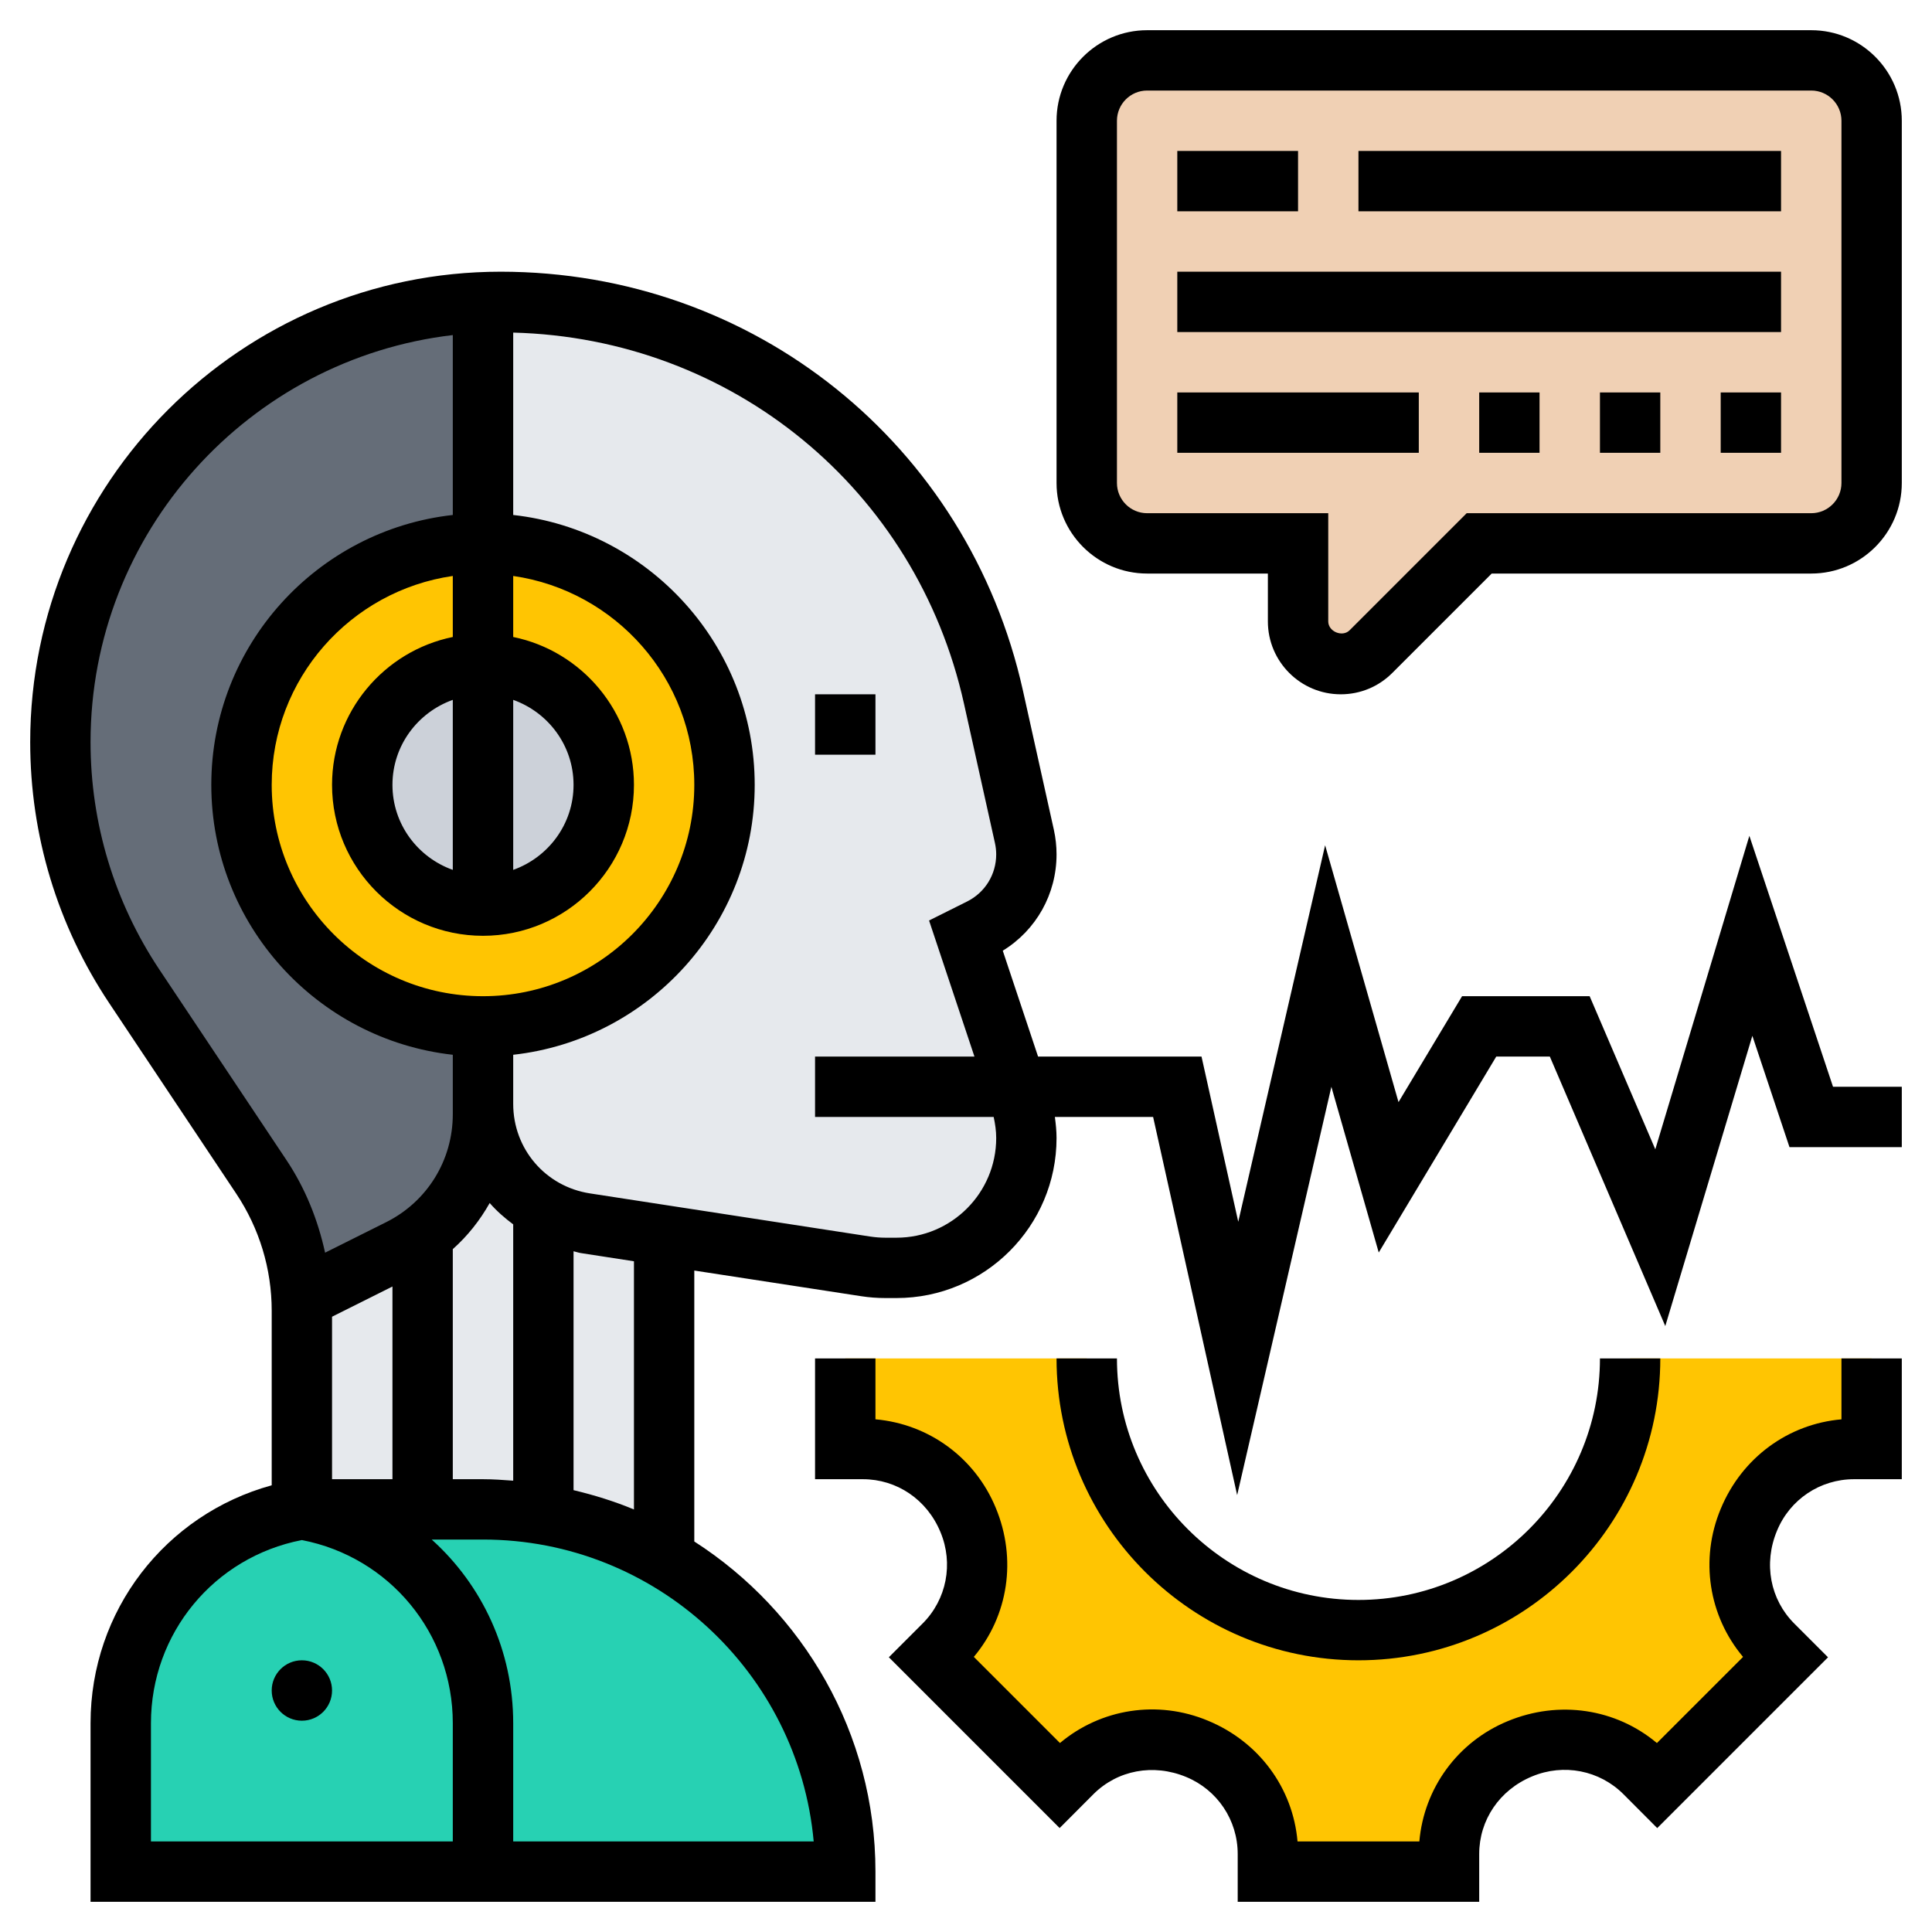 <svg width="60" height="60" viewBox="0 0 60 60" fill="none" xmlns="http://www.w3.org/2000/svg">
<g clip-path="url(#clip0_10091_245)">
<path d="M58.125 3.75V15C58.125 16.031 57.281 16.875 56.25 16.875H45.938L42.572 20.241C42.328 20.484 41.991 20.625 41.634 20.625C40.903 20.625 40.312 20.034 40.312 19.303V16.875H35.625C34.594 16.875 33.75 16.031 33.75 15V3.75C33.75 2.719 34.594 1.875 35.625 1.875H56.25C57.281 1.875 58.125 2.719 58.125 3.75Z" fill="#F0D0B4"/>
<path d="M20.625 48.375C23.981 50.316 26.25 53.953 26.25 58.125H15V53.513C15 51.862 14.4 50.344 13.406 49.163C12.403 47.981 10.997 47.147 9.375 46.875H13.125H15C15.637 46.875 16.266 46.931 16.875 47.034C18.225 47.259 19.491 47.719 20.625 48.375Z" fill="#27D1B3"/>
<path d="M15 53.513V58.125H3.75V53.513C3.75 50.222 6.131 47.419 9.375 46.875C10.997 47.147 12.403 47.981 13.406 49.163C14.4 50.344 15 51.862 15 53.513Z" fill="#27D1B3"/>
<path d="M15 34.284V34.603C15 36.094 14.297 37.481 13.125 38.353C12.909 38.522 12.666 38.663 12.412 38.794L9.375 40.312H9.366C9.291 38.972 8.859 37.669 8.119 36.544L4.172 30.628C2.672 28.387 1.875 25.744 1.875 23.044C1.875 19.275 3.403 15.853 5.878 13.378C8.231 11.025 11.447 9.525 15 9.394V16.875C10.856 16.875 7.5 20.231 7.5 24.375C7.5 28.519 10.856 31.875 15 31.875V34.284Z" fill="#656D78"/>
<path d="M18.178 37.987C17.709 37.913 17.268 37.753 16.875 37.528C15.74 36.872 15 35.653 15 34.284V34.603C15 36.094 14.296 37.481 13.125 38.353C12.909 38.522 12.665 38.663 12.412 38.794L9.375 40.312H9.365C9.375 40.444 9.375 40.575 9.375 40.706V46.875H13.125H15C15.637 46.875 16.265 46.931 16.875 47.034C18.225 47.259 19.49 47.719 20.625 48.375V38.362L18.178 37.987Z" fill="#E6E9ED"/>
<path d="M31.566 33.75L31.669 34.069C31.809 34.481 31.875 34.913 31.875 35.344C31.875 37.566 30.066 39.375 27.844 39.375H27.497C27.291 39.375 27.084 39.356 26.878 39.328L20.625 38.362L18.178 37.987C17.709 37.913 17.269 37.753 16.875 37.528C15.741 36.872 15 35.653 15 34.284V31.875C19.144 31.875 22.5 28.519 22.5 24.375C22.5 20.231 19.144 16.875 15 16.875V9.394C15.178 9.375 15.366 9.375 15.544 9.375C22.894 9.375 29.259 14.475 30.853 21.656L31.809 25.978C31.856 26.156 31.875 26.344 31.875 26.531C31.875 27.506 31.322 28.397 30.45 28.837L30 29.062L31.566 33.75Z" fill="#E6E9ED"/>
<path d="M26.25 42.188H33.75C33.75 46.847 37.528 50.625 42.188 50.625C46.847 50.625 50.625 46.847 50.625 42.188H58.125V45H57.581C56.147 45 54.862 45.862 54.319 47.175C54.319 47.194 54.309 47.203 54.3 47.222C53.747 48.544 54.047 50.062 55.059 51.084L55.444 51.469L51.469 55.444L51.084 55.059C50.062 54.047 48.544 53.747 47.222 54.3C47.203 54.309 47.194 54.319 47.175 54.319C45.862 54.862 45 56.147 45 57.581V58.125H39.375V57.581C39.375 56.147 38.513 54.862 37.2 54.319C37.181 54.319 37.172 54.309 37.153 54.3C35.831 53.747 34.312 54.047 33.291 55.059L32.906 55.444L28.931 51.469L29.316 51.084C30.328 50.062 30.628 48.544 30.075 47.222C30.066 47.203 30.056 47.194 30.056 47.175C29.512 45.862 28.228 45 26.794 45H26.25V42.188Z" fill="#FFC502"/>
<path d="M15 16.875C19.144 16.875 22.5 20.231 22.5 24.375C22.5 28.519 19.144 31.875 15 31.875C10.856 31.875 7.5 28.519 7.5 24.375C7.5 20.231 10.856 16.875 15 16.875Z" fill="#FFC502"/>
<path d="M15 28.125V20.625C17.072 20.625 18.75 22.303 18.75 24.375C18.75 26.447 17.072 28.125 15 28.125Z" fill="#CCD1D9"/>
<path d="M15 20.625V28.125C12.928 28.125 11.25 26.447 11.25 24.375C11.25 22.303 12.928 20.625 15 20.625Z" fill="#CCD1D9"/>
<path d="M9.375 53.438C9.893 53.438 10.312 53.018 10.312 52.5C10.312 51.982 9.893 51.562 9.375 51.562C8.857 51.562 8.438 51.982 8.438 52.5C8.438 53.018 8.857 53.438 9.375 53.438Z" fill="black"/>
<path d="M56.25 0.938H35.625C34.074 0.938 32.812 2.199 32.812 3.75V15C32.812 16.551 34.074 17.812 35.625 17.812H39.375V19.299C39.375 20.547 40.39 21.562 41.638 21.562C42.243 21.562 42.811 21.327 43.238 20.9L46.326 17.812H56.25C57.801 17.812 59.062 16.551 59.062 15V3.75C59.062 2.199 57.801 0.938 56.25 0.938ZM57.188 15C57.188 15.517 56.767 15.938 56.25 15.938H45.549L41.913 19.574C41.689 19.797 41.25 19.615 41.25 19.299V15.938H35.625C35.108 15.938 34.688 15.517 34.688 15V3.75C34.688 3.233 35.108 2.812 35.625 2.812H56.25C56.767 2.812 57.188 3.233 57.188 3.75V15Z" fill="black"/>
<path d="M36.562 4.688H40.312V6.562H36.562V4.688Z" fill="black"/>
<path d="M42.188 4.688H55.312V6.562H42.188V4.688Z" fill="black"/>
<path d="M36.562 8.438H55.312V10.312H36.562V8.438Z" fill="black"/>
<path d="M36.562 12.188H44.062V14.062H36.562V12.188Z" fill="black"/>
<path d="M49.688 12.188H51.562V14.062H49.688V12.188Z" fill="black"/>
<path d="M53.438 12.188H55.312V14.062H53.438V12.188Z" fill="black"/>
<path d="M45.938 12.188H47.812V14.062H45.938V12.188Z" fill="black"/>
<path d="M54.328 25.957L51.407 35.693L49.368 30.938H45.406L43.432 34.227L41.153 26.25L38.455 37.943L37.314 32.812H32.238L31.142 29.525C32.18 28.887 32.812 27.768 32.812 26.533C32.812 26.277 32.784 26.021 32.729 25.771L31.769 21.45C30.067 13.789 23.396 8.438 15.547 8.438C7.492 8.438 0.938 14.992 0.938 23.047C0.938 25.942 1.786 28.744 3.391 31.152L7.335 37.068C8.056 38.149 8.438 39.408 8.438 40.708V46.127C5.136 47.034 2.812 50.022 2.812 53.515V59.062H27.188V58.125C27.188 53.822 24.939 50.041 21.562 47.872V39.458L26.74 40.254C26.991 40.293 27.243 40.312 27.496 40.312H27.842C30.583 40.312 32.812 38.083 32.812 35.342C32.812 35.123 32.789 34.904 32.76 34.688H35.811L38.421 46.432L41.347 33.751L42.818 38.898L46.468 32.812H48.131L51.717 41.182L54.421 32.168L55.574 35.625H59.062V33.75H56.926L54.328 25.957ZM15 45.938H14.062V38.793C14.526 38.38 14.907 37.896 15.208 37.361C15.424 37.61 15.673 37.826 15.938 38.024V45.984C15.627 45.961 15.317 45.938 15 45.938ZM10.312 40.892L12.188 39.954V45.938H10.312V40.892ZM15 30.938C11.381 30.938 8.438 27.994 8.438 24.375C8.438 21.076 10.887 18.345 14.062 17.887V19.782C11.926 20.218 10.312 22.111 10.312 24.375C10.312 26.96 12.415 29.062 15 29.062C17.585 29.062 19.688 26.96 19.688 24.375C19.688 22.112 18.074 20.218 15.938 19.782V17.887C19.113 18.345 21.562 21.076 21.562 24.375C21.562 27.994 18.619 30.938 15 30.938ZM14.062 27.015C12.974 26.627 12.188 25.596 12.188 24.375C12.188 23.154 12.974 22.123 14.062 21.735V27.015ZM15.938 21.735C17.026 22.123 17.812 23.154 17.812 24.375C17.812 25.596 17.026 26.627 15.938 27.015V21.735ZM4.951 30.113C3.552 28.013 2.812 25.57 2.812 23.047C2.812 16.529 7.738 11.146 14.062 10.406V15.993C9.85 16.462 6.562 20.04 6.562 24.375C6.562 28.71 9.85 32.288 14.062 32.757V34.282V34.603C14.062 36.033 13.268 37.318 11.99 37.957L10.096 38.903C9.873 37.884 9.483 36.907 8.896 36.027L4.951 30.113ZM14.062 57.188H4.688V53.515C4.688 50.723 6.65 48.356 9.375 47.828C12.1 48.356 14.062 50.724 14.062 53.515V57.188ZM25.27 57.188H15.938V53.515C15.938 51.265 14.975 49.223 13.407 47.812H15C20.371 47.812 24.795 51.938 25.27 57.188ZM19.688 46.878C19.087 46.627 18.457 46.432 17.812 46.278V38.859C17.888 38.875 17.959 38.903 18.037 38.915L19.688 39.17V46.878ZM30.938 35.342C30.938 37.049 29.549 38.438 27.842 38.438H27.496C27.338 38.438 27.181 38.425 27.025 38.402L18.322 37.062C16.941 36.85 15.938 35.681 15.938 34.282V32.757C20.15 32.288 23.438 28.71 23.438 24.375C23.438 20.04 20.15 16.462 15.938 15.993V10.329C22.729 10.504 28.457 15.188 29.938 21.856L30.898 26.177C30.924 26.294 30.938 26.413 30.938 26.533C30.938 27.158 30.591 27.72 30.032 27.998L28.853 28.587L30.262 32.812H25.312V34.688H30.859C30.906 34.903 30.938 35.121 30.938 35.342Z" fill="black"/>
<path d="M42.188 51.562C47.357 51.562 51.562 47.357 51.562 42.188H49.688C49.688 46.323 46.323 49.688 42.188 49.688C38.052 49.688 34.688 46.323 34.688 42.188H32.812C32.812 47.357 37.018 51.562 42.188 51.562Z" fill="black"/>
<path d="M57.188 44.079C55.535 44.222 54.095 45.27 53.438 46.86C52.786 48.421 53.062 50.184 54.132 51.457L51.457 54.132C50.185 53.064 48.419 52.789 46.819 53.454C45.265 54.097 44.222 55.537 44.079 57.188H40.296C40.153 55.536 39.106 54.096 37.515 53.438C35.954 52.785 34.191 53.062 32.918 54.131L30.243 51.456C31.312 50.183 31.588 48.417 30.921 46.82C30.278 45.266 28.839 44.222 27.188 44.078V42.188H25.312V45.938H26.797C27.848 45.938 28.787 46.565 29.207 47.581C29.616 48.56 29.398 49.673 28.654 50.418L27.604 51.468L32.908 56.772L33.957 55.72C34.702 54.976 35.814 54.76 36.839 55.186C37.81 55.588 38.438 56.527 38.438 57.578V59.062H45.938V57.578C45.938 56.527 46.565 55.588 47.581 55.168C48.562 54.759 49.674 54.978 50.417 55.72L51.467 56.773L56.771 51.469L55.721 50.419C54.977 49.674 54.759 48.561 55.187 47.537C55.588 46.565 56.526 45.938 57.578 45.938H59.062V42.188H57.188V44.079Z" fill="black"/>
<path d="M25.312 21.562H27.188V23.438H25.312V21.562Z" fill="black"/>
</g>
<defs>
<clipPath id="clip0_10091_245">
<rect width="60" height="60" fill="white"/>
</clipPath>
</defs>
</svg>
